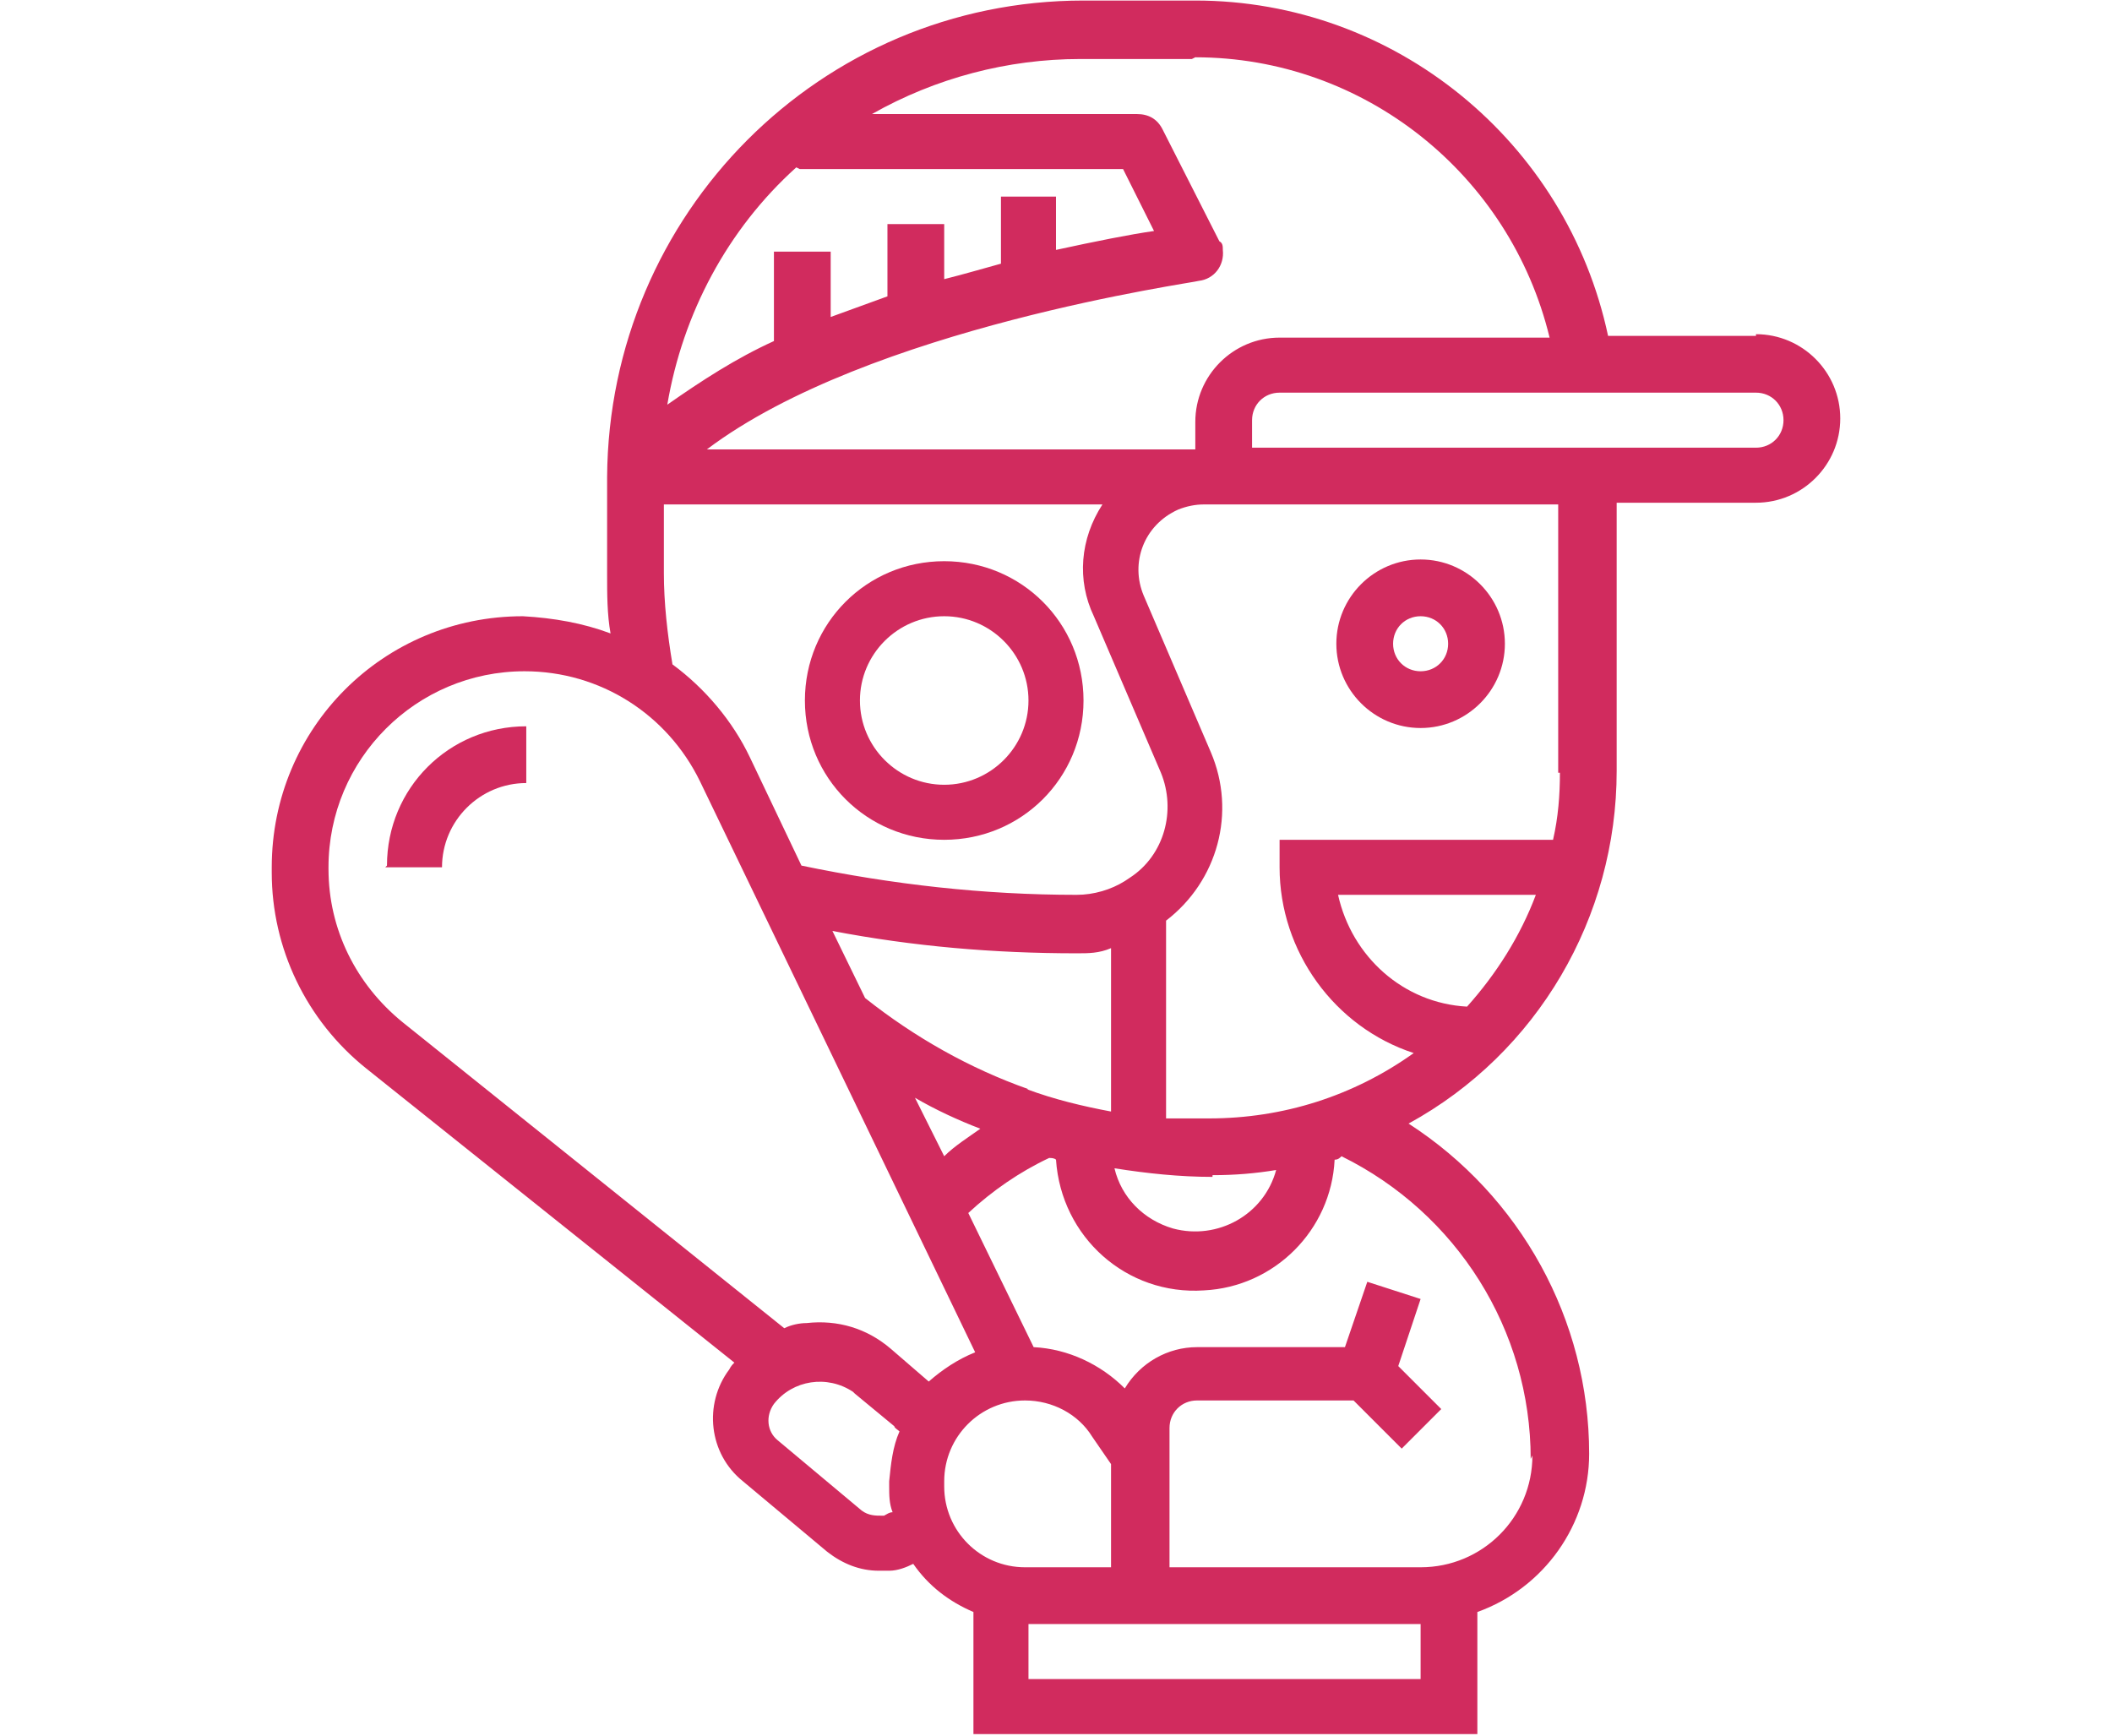<?xml version="1.0" encoding="UTF-8"?>
<svg xmlns="http://www.w3.org/2000/svg" width="43.3mm" height="35.6mm" version="1.1" viewBox="0 0 122.8 100.9">
  <defs>
    <style>
      .cls-1 {
        fill: #d12b5e;
      }
    </style>
  </defs>
  <!-- Generator: Adobe Illustrator 28.7.3, SVG Export Plug-In . SVG Version: 1.2.0 Build 164)  -->
  <g>
    <g id="_レイヤー_1" data-name="レイヤー_1">
      <g id="_グループ_22" data-name="グループ_22">
        <path id="_パス_397" data-name="パス_397" class="cls-1" d="M82.6,42.3c2.7,0,4.9-2.2,4.9-4.9s-2.2-4.9-4.9-4.9c-2.7,0-4.9,2.2-4.9,4.9,0,2.7,2.2,4.9,4.9,4.9M82.6,35.8c.9,0,1.6.7,1.6,1.6s-.7,1.6-1.6,1.6c-.9,0-1.6-.7-1.6-1.6,0-.9.7-1.6,1.6-1.6"/>
        <path id="_パス_398" data-name="パス_398" class="cls-1" d="M102.1,19.5h-8.6C91.1,8.2,81.1,0,69.5,0h-6.5c-15.3,0-27.6,12.4-27.7,27.7v5.7c0,1.1,0,2.3.2,3.4-1.6-.6-3.3-.9-5.1-1-8.1,0-14.6,6.5-14.6,14.6v.3c0,4.4,2,8.6,5.5,11.4l21.4,17.1c-.1.1-.2.2-.3.4-1.5,2-1.2,4.9.8,6.5l4.9,4.1c.9.7,1.9,1.1,3,1.1.2,0,.4,0,.6,0,.5,0,1-.2,1.4-.4.9,1.3,2.1,2.2,3.5,2.8v7.1h29.3v-7.1c3.9-1.4,6.5-5.1,6.5-9.2,0-7.8-4-15-10.5-19.2,7.5-4.1,12.1-12,12.1-20.5v-15.6h8.1c2.7,0,4.9-2.2,4.9-4.9s-2.2-4.9-4.9-4.9h0ZM69.5,3.3c9.8,0,18.3,6.8,20.6,16.3h-15.7c-2.7,0-4.9,2.2-4.9,4.9v1.6h-28.4c9.4-7.1,28.4-9.7,28.6-9.8.9-.1,1.5-.9,1.4-1.8,0-.2,0-.4-.2-.5l-3.3-6.5c-.3-.6-.8-.9-1.5-.9h-15.4c3.7-2.1,7.9-3.2,12.1-3.2h6.5ZM46.5,9.8h18.8l1.8,3.6c-1.4.2-3.4.6-5.7,1.1v-3.1h-3.2v3.9c-1.1.3-2.1.6-3.3.9v-3.2h-3.3v4.2c-1.1.4-2.2.8-3.3,1.2v-3.8h-3.3v5.2c-2.2,1-4.2,2.3-6.2,3.7.9-5.3,3.5-10.2,7.5-13.8ZM38.6,33.3v-4h25.5c-1.3,2-1.5,4.4-.5,6.5l3.9,9.1c.9,2.2.2,4.8-1.8,6.1l-.3.2c-.8.5-1.8.8-2.8.8-5.4,0-10.7-.6-16-1.7l-3-6.3c-1-2.1-2.6-4-4.5-5.4-.3-1.8-.5-3.6-.5-5.3M53.2,63.8c1.2.7,2.5,1.3,3.8,1.8-.7.5-1.5,1-2.1,1.6l-1.7-3.4ZM70.5,68.3c1.3,0,2.5-.1,3.7-.3-.7,2.6-3.4,4.1-6,3.4-1.7-.5-3-1.8-3.4-3.5,1.9.3,3.8.5,5.7.5M59.8,63.3c-3.4-1.2-6.6-3-9.5-5.3l-1.9-3.9c4.7.9,9.4,1.3,14.2,1.3.7,0,1.3,0,2-.3v9.5c-1.6-.3-3.3-.7-4.9-1.3ZM19.1,50.7v-.3c0-6.3,5.1-11.4,11.4-11.4,4.4,0,8.3,2.5,10.2,6.4l16,33.2c-1,.4-1.9,1-2.7,1.7,0,0,0,0,0,0l-2.2-1.9c-1.4-1.2-3.1-1.7-4.9-1.5-.4,0-.9.1-1.3.3l-22.2-17.8c-2.7-2.2-4.3-5.4-4.3-8.9M51.3,88.1c-.4,0-.8,0-1.2-.3l-4.9-4.1c-.6-.5-.7-1.4-.2-2.1,1.1-1.4,3.1-1.7,4.6-.7,0,0,0,0,.1.1l2.3,1.9c0,.1.2.2.3.3-.4.9-.5,1.9-.6,2.9v.3c0,.5,0,1,.2,1.5-.2,0-.3.1-.5.2ZM54.9,86.4v-.3c0-2.6,2.1-4.7,4.7-4.7,1.6,0,3.1.8,3.9,2.1l1.1,1.6v6h-5c-2.6,0-4.7-2.1-4.7-4.7ZM82.6,97.6h-22.8v-3.2h22.8v3.2ZM89.1,84.6c0,3.6-2.9,6.5-6.5,6.5h-14.6v-8.1c0-.9.7-1.6,1.6-1.6h9.1l2.8,2.8,2.3-2.3-2.5-2.5,1.3-3.9-3.1-1-1.3,3.8h-8.6c-1.7,0-3.3.9-4.2,2.4-1.4-1.4-3.3-2.3-5.3-2.4l-3.8-7.8c1.4-1.3,3-2.4,4.7-3.2.1,0,.3,0,.4.1.3,4.5,4.1,7.9,8.6,7.6,4.1-.2,7.4-3.5,7.6-7.6.2,0,.3-.1.4-.2,6.7,3.3,11,10.1,11,17.6ZM85.3,58.5c-3.7-.2-6.7-2.9-7.5-6.5h11.5c-.9,2.4-2.3,4.6-4,6.5ZM90.7,44.9c0,1.3-.1,2.6-.4,3.9h-15.9v1.6c0,4.9,3.2,9.3,7.8,10.8-3.5,2.5-7.6,3.8-11.9,3.8-.8,0-1.6,0-2.5,0v-11.5c3-2.3,4.1-6.3,2.6-9.8l-3.9-9.1c-.8-1.9,0-4.1,2-5,.5-.2,1-.3,1.5-.3h20.6v15.6ZM102.1,26h-29.3v-1.6c0-.9.7-1.6,1.6-1.6h27.7c.9,0,1.6.7,1.6,1.6,0,.9-.7,1.6-1.6,1.6"/>
        <path id="_パス_399" data-name="パス_399" class="cls-1" d="M54.9,48.8c4.5,0,8.1-3.6,8.1-8.1,0-4.5-3.6-8.1-8.1-8.1-4.5,0-8.1,3.6-8.1,8.1h0c0,4.5,3.6,8.1,8.1,8.1M54.9,35.8c2.7,0,4.9,2.2,4.9,4.9,0,2.7-2.2,4.9-4.9,4.9-2.7,0-4.9-2.2-4.9-4.9,0-2.7,2.2-4.9,4.9-4.9"/>
        <path id="_パス_400" data-name="パス_400" class="cls-1" d="M22.4,50.4h3.3c0-2.7,2.2-4.9,4.9-4.9v-3.3c-4.5,0-8.1,3.6-8.1,8.1"/>
      </g>
    </g>
  </g>
</svg>